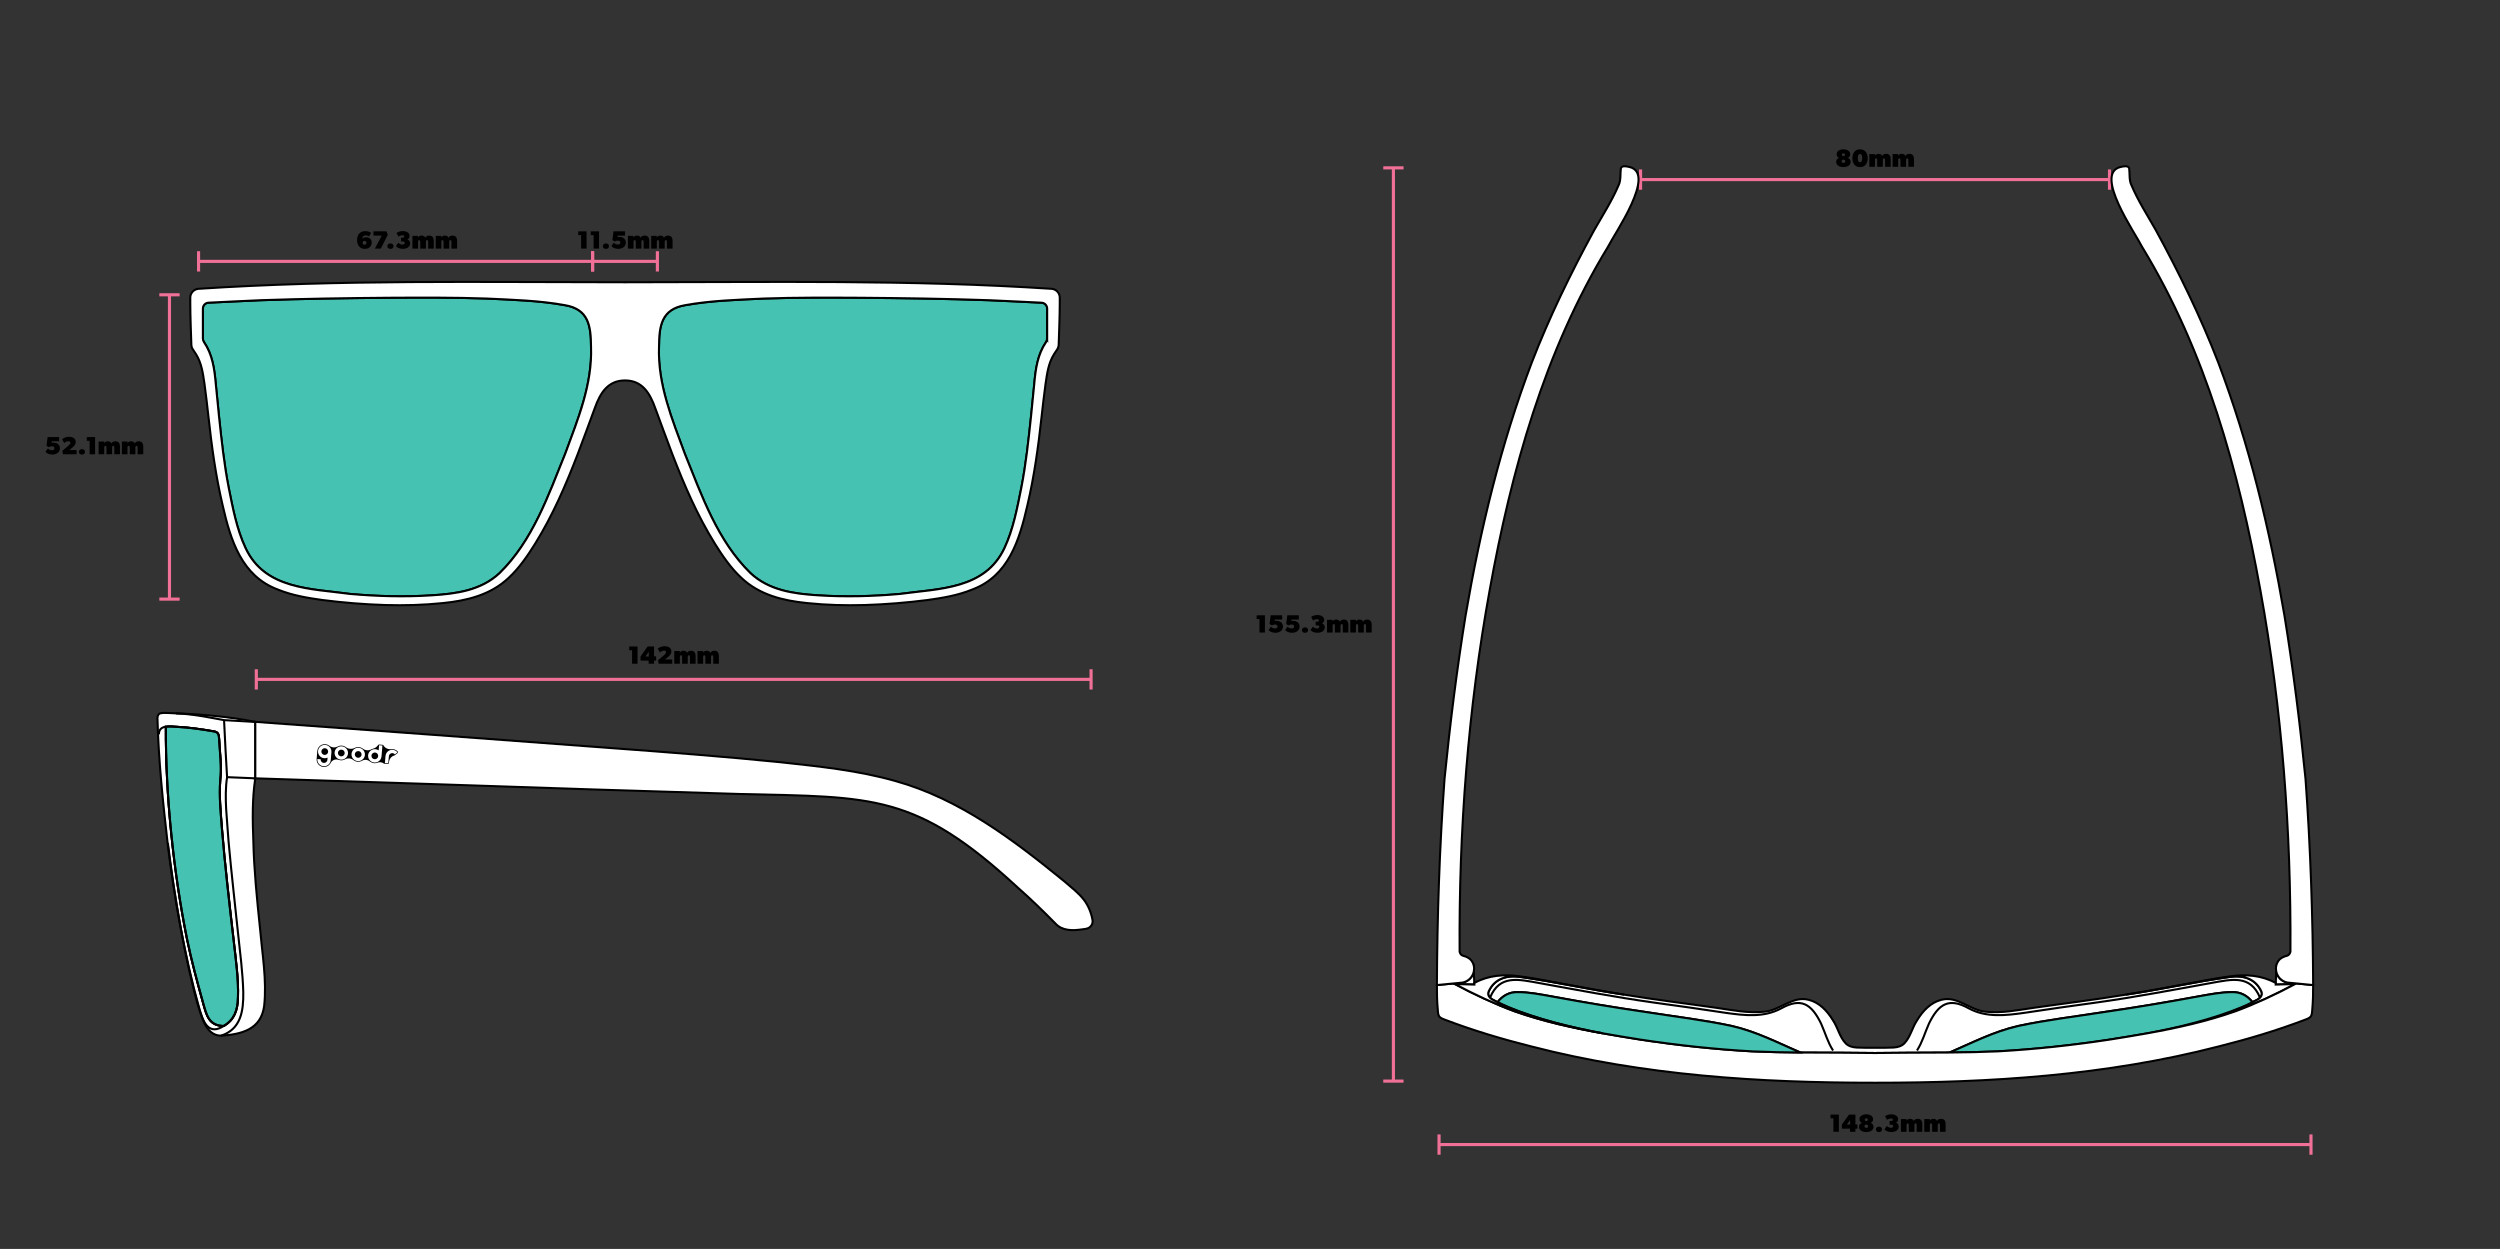 <svg viewBox="0 0 1201 600" xmlns="http://www.w3.org/2000/svg">
  <rect x="0" y="0" width="1201" height="600" fill="#333333" stroke="none"/>
  <defs>
    <style>
      .cls-1 {
        fill: #45c2b1;
      }

      .cls-1, .cls-2, .cls-3 {
        stroke: #000;
      }

      .cls-1, .cls-2, .cls-3, .cls-4 {
        stroke-miterlimit: 10;
      }

      .cls-2 {
        fill: #fff;
      }

      .cls-3, .cls-4 {
        fill: none;
      }

      .cls-5 {
        fill: #f17097;
      }

      .cls-4 {
        stroke: #f17097;
        stroke-width: 1.5px;
      }
    </style>
  </defs>
  <g id="Measurements">
    <g>
      <path d="M883.54,75.85c-.66-.22-1.22-.76-1.22-1.71,0-1.62,1.5-2.4,3.26-2.4s3.27.78,3.27,2.4c0,.96-.58,1.5-1.24,1.71.9.26,1.44.92,1.44,1.88,0,1.74-1.64,2.53-3.48,2.53s-3.48-.79-3.48-2.53c0-.96.54-1.62,1.44-1.88ZM885.58,78.25c.48,0,.88-.28.88-.78s-.4-.78-.88-.78-.86.26-.86.78.38.78.86.78ZM885.58,74.98c.46,0,.72-.24.72-.66s-.26-.66-.72-.66-.72.24-.72.66.28.66.72.66Z"></path>
      <path d="M889.88,76.01c0-2.22,1.08-4.27,3.68-4.27s3.69,2.05,3.69,4.27-1.08,4.27-3.69,4.27-3.68-2.05-3.68-4.27ZM894.61,75.97c0-1.08-.24-1.98-1.05-1.98s-1.04.9-1.04,1.98.24,2,1.04,2,1.05-.92,1.05-2Z"></path>
      <path d="M900.74,74.02l-.03.77h0c.34-.47.88-.89,1.65-.89s1.5.18,1.82,1.02c.46-.72.99-1.02,1.95-1.02,1.5,0,2.16.96,2.16,2.58v3.66h-2.7v-3.12c0-.6-.12-.94-.54-.94s-.54.34-.54.94v3.12h-2.7v-3.12c0-.6-.12-.94-.54-.94s-.54.34-.54.94v3.12h-2.7v-6.12h2.7Z"></path>
      <path d="M911.92,74.02l-.03.77h0c.34-.47.88-.89,1.65-.89s1.5.18,1.82,1.02c.46-.72.99-1.02,1.95-1.02,1.5,0,2.16.96,2.16,2.58v3.66h-2.7v-3.12c0-.6-.12-.94-.54-.94s-.54.34-.54.94v3.12h-2.7v-3.12c0-.6-.12-.94-.54-.94s-.54.34-.54.94v3.12h-2.7v-6.12h2.7Z"></path>
    </g>
    <g>
      <path d="M879.4,537.24v-1.8h3.99v8.28h-2.62v-6.48h-1.38Z"></path>
      <path d="M888.26,535.44h3.08v4.74h1v2.04h-1v1.5h-2.6v-1.5h-3.9v-1.98l3.42-4.8ZM888.8,538.02l-1.56,2.22h1.56v-2.22Z"></path>
      <path d="M894.52,539.43c-.66-.22-1.22-.76-1.22-1.71,0-1.62,1.5-2.4,3.26-2.4s3.27.78,3.27,2.4c0,.96-.58,1.5-1.23,1.71.9.26,1.44.92,1.44,1.88,0,1.74-1.64,2.53-3.48,2.53s-3.48-.79-3.48-2.53c0-.96.54-1.62,1.44-1.88ZM896.56,541.83c.48,0,.88-.28.88-.78s-.4-.78-.88-.78-.86.26-.86.78.38.78.86.78ZM896.56,538.56c.46,0,.72-.24.72-.66s-.26-.66-.72-.66-.72.24-.72.66.28.66.72.66Z"></path>
      <path d="M902.66,541.25c.86,0,1.46.47,1.46,1.31s-.6,1.3-1.46,1.3-1.48-.46-1.48-1.3.6-1.31,1.48-1.31Z"></path>
      <path d="M908.48,541.8c.54,0,1.04-.3,1.04-.78s-.38-.72-.92-.72h-.84v-1.8h.84c.42,0,.72-.18.72-.6s-.36-.6-.84-.6-1.2.12-1.98.66l-.9-1.74c.6-.42,1.44-.9,3.08-.9s3.18.84,3.18,2.28c0,.96-.44,1.44-1.04,1.74.78.24,1.32.96,1.32,1.86,0,1.8-1.74,2.65-3.48,2.65s-2.89-.67-3.36-1.33l1.14-1.62c.54.66,1.5.9,2.04.9Z"></path>
      <path d="M915.92,537.6l-.03.77h0c.34-.47.88-.89,1.65-.89s1.5.18,1.82,1.02c.46-.72.99-1.02,1.95-1.02,1.5,0,2.16.96,2.16,2.58v3.66h-2.7v-3.12c0-.6-.12-.94-.54-.94s-.54.34-.54.94v3.12h-2.7v-3.12c0-.6-.12-.94-.54-.94s-.54.34-.54.94v3.12h-2.7v-6.12h2.7Z"></path>
      <path d="M927.1,537.6l-.03.77h0c.34-.47.88-.89,1.66-.89s1.5.18,1.82,1.02c.46-.72,1-1.02,1.96-1.02,1.5,0,2.16.96,2.16,2.58v3.66h-2.7v-3.12c0-.6-.12-.94-.54-.94s-.54.34-.54.94v3.12h-2.7v-3.12c0-.6-.12-.94-.54-.94s-.54.34-.54.94v3.12h-2.7v-6.12h2.7Z"></path>
    </g>
    <g>
      <path d="M603.68,297.39v-1.8h3.99v8.28h-2.62v-6.48h-1.38Z"></path>
      <path d="M612.54,301.94c.48,0,1.2-.24,1.2-.96s-.66-.96-1.2-.96-1.14.18-1.56.42l-1.08-.66.54-4.2h5.52v2.04h-3.48l-.12.78c.18-.06.42-.14,1.02-.14,1.2,0,2.96.68,2.96,2.72s-1.82,3.01-3.56,3.01-2.88-.67-3.36-1.33l1.14-1.62c.54.66,1.5.9,1.98.9Z"></path>
      <path d="M620.52,301.94c.48,0,1.2-.24,1.2-.96s-.66-.96-1.2-.96-1.14.18-1.56.42l-1.08-.66.54-4.2h5.52v2.04h-3.48l-.12.78c.18-.06.42-.14,1.02-.14,1.2,0,2.96.68,2.96,2.72s-1.82,3.01-3.56,3.01-2.88-.67-3.36-1.33l1.14-1.62c.54.66,1.5.9,1.98.9Z"></path>
      <path d="M626.94,301.39c.86,0,1.46.47,1.46,1.31s-.6,1.29-1.46,1.29-1.48-.46-1.48-1.29.6-1.31,1.48-1.31Z"></path>
      <path d="M632.76,301.94c.54,0,1.04-.3,1.04-.78s-.38-.72-.92-.72h-.84v-1.8h.84c.42,0,.72-.18.72-.6s-.36-.6-.84-.6-1.2.12-1.98.66l-.9-1.74c.6-.42,1.44-.9,3.08-.9s3.18.84,3.18,2.28c0,.96-.44,1.44-1.04,1.74.78.24,1.32.96,1.32,1.86,0,1.8-1.74,2.65-3.48,2.65s-2.89-.67-3.36-1.33l1.14-1.62c.54.66,1.5.9,2.04.9Z"></path>
      <path d="M640.2,297.75l-.03.77h0c.34-.47.88-.89,1.66-.89s1.5.18,1.82,1.02c.46-.72,1-1.02,1.96-1.02,1.5,0,2.16.96,2.16,2.58v3.66h-2.7v-3.12c0-.6-.12-.94-.54-.94s-.54.34-.54.94v3.12h-2.7v-3.12c0-.6-.12-.94-.54-.94s-.54.34-.54.94v3.12h-2.7v-6.12h2.7Z"></path>
      <path d="M651.38,297.75l-.03.77h0c.34-.47.88-.89,1.66-.89s1.5.18,1.82,1.02c.46-.72,1-1.02,1.96-1.02,1.5,0,2.16.96,2.16,2.58v3.66h-2.7v-3.12c0-.6-.12-.94-.54-.94s-.54.34-.54.94v3.12h-2.7v-3.12c0-.6-.12-.94-.54-.94s-.54.34-.54.94v3.12h-2.7v-6.12h2.7Z"></path>
    </g>
    <g>
      <path d="M302.28,312.37v-1.8h3.99v8.28h-2.62v-6.48h-1.38Z"></path>
      <path d="M311.13,310.57h3.08v4.74h1v2.04h-1v1.5h-2.6v-1.5h-3.9v-1.98l3.42-4.8ZM311.67,313.15l-1.56,2.22h1.56v-2.22Z"></path>
      <path d="M319.95,313.27c0-.48-.36-.72-.96-.72s-1.38.3-1.98.9l-1.02-1.86s1.2-1.14,3.3-1.14,3.24,1.02,3.24,2.46-.92,2.15-1.74,2.82l-1.32,1.08h3.48v2.04h-6.54l-.3-1.68,2.7-2.28c.93-.79,1.14-1.14,1.14-1.62Z"></path>
      <path d="M326.61,312.73l-.03.77h0c.34-.47.88-.89,1.66-.89s1.5.18,1.82,1.02c.46-.72,1-1.02,1.95-1.02,1.5,0,2.16.96,2.16,2.58v3.66h-2.7v-3.12c0-.6-.12-.94-.54-.94s-.54.34-.54.94v3.12h-2.7v-3.12c0-.6-.12-.94-.54-.94s-.54.34-.54.94v3.12h-2.7v-6.12h2.7Z"></path>
      <path d="M337.79,312.73l-.03.77h0c.34-.47.88-.89,1.66-.89s1.5.18,1.82,1.02c.46-.72,1-1.02,1.95-1.02,1.5,0,2.16.96,2.16,2.58v3.66h-2.7v-3.12c0-.6-.12-.94-.54-.94s-.54.34-.54.94v3.12h-2.7v-3.12c0-.6-.12-.94-.54-.94s-.54.34-.54.94v3.12h-2.7v-6.12h2.7Z"></path>
    </g>
    <g>
      <path d="M277.79,112.94v-1.8h3.99v8.28h-2.61v-6.48h-1.38Z"></path>
      <path d="M283.79,112.94v-1.8h3.99v8.28h-2.61v-6.48h-1.38Z"></path>
      <path d="M291.09,116.95c.86,0,1.46.47,1.46,1.31s-.6,1.3-1.46,1.3-1.48-.46-1.48-1.3.6-1.31,1.48-1.31Z"></path>
      <path d="M296.84,117.5c.48,0,1.2-.24,1.2-.96s-.66-.96-1.2-.96-1.14.18-1.56.42l-1.08-.66.54-4.2h5.52v2.04h-3.48l-.12.78c.18-.06.42-.14,1.02-.14,1.2,0,2.96.68,2.96,2.72s-1.82,3.01-3.56,3.01-2.88-.67-3.36-1.33l1.14-1.62c.54.66,1.5.9,1.98.9Z"></path>
      <path d="M304.34,113.3l-.03.77h0c.34-.47.88-.89,1.66-.89s1.5.18,1.82,1.02c.46-.72,1-1.02,1.96-1.02,1.5,0,2.16.96,2.16,2.58v3.66h-2.7v-3.12c0-.6-.12-.94-.54-.94s-.54.34-.54.94v3.12h-2.7v-3.12c0-.6-.12-.94-.54-.94s-.54.34-.54.94v3.12h-2.7v-6.12h2.7Z"></path>
      <path d="M315.53,113.3l-.03.77h0c.34-.47.88-.89,1.66-.89s1.5.18,1.82,1.02c.46-.72,1-1.02,1.96-1.02,1.5,0,2.16.96,2.16,2.58v3.66h-2.7v-3.12c0-.6-.12-.94-.54-.94s-.54.34-.54.94v3.12h-2.7v-3.12c0-.6-.12-.94-.54-.94s-.54.34-.54.94v3.12h-2.7v-6.12h2.7Z"></path>
    </g>
    <g>
      <path d="M24.98,216.32c.48,0,1.2-.24,1.2-.96s-.66-.96-1.2-.96-1.14.18-1.56.42l-1.08-.66.54-4.2h5.52v2.04h-3.48l-.12.78c.18-.06.42-.14,1.02-.14,1.2,0,2.96.68,2.96,2.72s-1.82,3.01-3.56,3.01-2.88-.67-3.36-1.33l1.14-1.62c.54.66,1.5.9,1.98.9Z"></path>
      <path d="M33.8,212.66c0-.48-.36-.72-.96-.72s-1.38.3-1.98.9l-1.02-1.86s1.2-1.14,3.3-1.14,3.24,1.02,3.24,2.46-.92,2.15-1.74,2.82l-1.32,1.08h3.48v2.04h-6.54l-.3-1.68,2.7-2.28c.94-.79,1.14-1.14,1.14-1.62Z"></path>
      <path d="M39.38,215.77c.86,0,1.46.47,1.46,1.31s-.6,1.3-1.46,1.3-1.47-.46-1.47-1.3.6-1.31,1.47-1.31Z"></path>
      <path d="M41.69,211.76v-1.8h3.99v8.28h-2.62v-6.48h-1.38Z"></path>
      <path d="M50.06,212.12l-.03.77h0c.34-.47.88-.89,1.66-.89s1.5.18,1.82,1.02c.46-.72,1-1.02,1.96-1.02,1.5,0,2.16.96,2.16,2.58v3.66h-2.7v-3.12c0-.6-.12-.94-.54-.94s-.54.34-.54.94v3.12h-2.7v-3.12c0-.6-.12-.94-.54-.94s-.54.34-.54.94v3.12h-2.7v-6.12h2.7Z"></path>
      <path d="M61.25,212.12l-.03.77h0c.34-.47.88-.89,1.66-.89s1.5.18,1.82,1.02c.46-.72,1-1.02,1.96-1.02,1.5,0,2.16.96,2.16,2.58v3.66h-2.7v-3.12c0-.6-.12-.94-.54-.94s-.54.34-.54.94v3.12h-2.7v-3.12c0-.6-.12-.94-.54-.94s-.54.34-.54.94v3.12h-2.7v-6.12h2.7Z"></path>
    </g>
    <g>
      <path d="M175.62,113.05c-.45,0-.82.12-1.08.38-.27.25-.42.64-.42,1.15.12-.12.66-.6,1.92-.6s2.54.84,2.54,2.52-1.22,3.06-3.36,3.06c-1.13,0-2.09-.44-2.75-1.24-.58-.71-.93-1.71-.93-2.95,0-1.52.46-2.73,1.34-3.48.65-.55,1.53-.85,2.62-.85,1.26,0,2.28.43,2.76.79l-.9,1.74s-.84-.5-1.74-.5ZM176.04,116.65c0-.52-.4-.94-.94-.94s-.92.42-.92.94.38.92.92.92.94-.42.94-.92Z"></path>
      <path d="M179.41,111.14h6.18l.72,1.62-3.36,6.66h-2.88l3.36-6.24h-4.02v-2.04Z"></path>
      <path d="M187.57,116.95c.86,0,1.46.47,1.46,1.31s-.6,1.3-1.46,1.3-1.48-.46-1.48-1.3.6-1.31,1.48-1.31Z"></path>
      <path d="M193.38,117.5c.54,0,1.04-.3,1.04-.78s-.38-.72-.92-.72h-.84v-1.8h.84c.42,0,.72-.18.72-.6s-.36-.6-.84-.6-1.2.12-1.98.66l-.9-1.74c.6-.42,1.44-.9,3.08-.9s3.18.84,3.18,2.28c0,.96-.44,1.44-1.04,1.74.78.24,1.32.96,1.32,1.86,0,1.8-1.74,2.65-3.48,2.65s-2.89-.67-3.36-1.33l1.14-1.62c.54.66,1.5.9,2.04.9Z"></path>
      <path d="M200.82,113.3l-.03.77h0c.34-.47.88-.89,1.66-.89s1.5.18,1.82,1.02c.46-.72,1-1.02,1.96-1.02,1.5,0,2.16.96,2.16,2.58v3.66h-2.7v-3.12c0-.6-.12-.94-.54-.94s-.54.34-.54.94v3.12h-2.7v-3.12c0-.6-.12-.94-.54-.94s-.54.34-.54.94v3.12h-2.7v-6.12h2.7Z"></path>
      <path d="M212.01,113.3l-.03.77h0c.34-.47.88-.89,1.66-.89s1.5.18,1.82,1.02c.46-.72,1-1.02,1.96-1.02,1.5,0,2.16.96,2.16,2.58v3.66h-2.7v-3.12c0-.6-.12-.94-.54-.94s-.54.34-.54.94v3.12h-2.7v-3.12c0-.6-.12-.94-.54-.94s-.54.34-.54.94v3.12h-2.7v-6.12h2.7Z"></path>
    </g>
  </g>
  <g id="Layer_5">
    <g>
      <line y2="519.36" x2="669.39" y1="80.64" x1="669.39" class="cls-4"></line>
      <rect height="1.5" width="9.75" y="79.89" x="664.52" class="cls-5"></rect>
      <rect height="1.5" width="9.75" y="518.61" x="664.52" class="cls-5"></rect>
    </g>
    <g>
      <line y2="86.27" x2="1013.4" y1="86.27" x1="788.13" class="cls-4"></line>
      <rect height="9.75" width="1.5" y="81.4" x="787.38" class="cls-5"></rect>
      <rect height="9.75" width="1.5" y="81.4" x="1012.65" class="cls-5"></rect>
    </g>
    <g>
      <line y2="326.37" x2="524.15" y1="326.37" x1="123.13" class="cls-4"></line>
      <rect height="9.75" width="1.5" y="321.5" x="122.38" class="cls-5"></rect>
      <rect height="9.75" width="1.5" y="321.5" x="523.4" class="cls-5"></rect>
    </g>
    <g>
      <line y2="549.85" x2="1110.2" y1="549.85" x1="691.32" class="cls-4"></line>
      <rect height="9.75" width="1.5" y="544.98" x="690.57" class="cls-5"></rect>
      <rect height="9.75" width="1.5" y="544.98" x="1109.45" class="cls-5"></rect>
    </g>
    <g>
      <line y2="125.56" x2="315.81" y1="125.56" x1="284.71" class="cls-4"></line>
      <rect height="9.75" width="1.5" y="120.68" x="283.96" class="cls-5"></rect>
      <rect height="9.75" width="1.5" y="120.68" x="315.06" class="cls-5"></rect>
    </g>
    <g>
      <line y2="125.56" x2="284.66" y1="125.56" x1="95.39" class="cls-4"></line>
      <rect height="9.75" width="1.5" y="120.68" x="94.64" class="cls-5"></rect>
      <rect height="9.75" width="1.5" y="120.68" x="283.91" class="cls-5"></rect>
    </g>
    <g>
      <line y2="287.81" x2="81.41" y1="141.62" x1="81.41" class="cls-4"></line>
      <rect height="1.5" width="9.75" y="140.87" x="76.54" class="cls-5"></rect>
      <rect height="1.5" width="9.75" y="287.06" x="76.54" class="cls-5"></rect>
    </g>
  </g>
  <g id="Sunglasses">
    <g>
      <path d="M1103.13,472.44c-.17.1-.35.19-.53.29l-9.36.26.03-.76.23-5.54c.52,2.54,2.5,4.75,5.38,5.34l4.25.41Z" class="cls-2"></path>
      <line y2="466.69" x2="1093.5" y1="465.49" x1="1093.55" class="cls-2"></line>
      <path d="M1083.87,480.54c-.56.29-1.16.6-1.79.91-2.32-3.07-5.7-4.95-9.67-4.83-5.43-.03-11.05,1.13-16.59,2.1-15.14,2.8-30.22,5.33-45.19,7.49-13.59,2.15-27.68,3.8-41.06,6.67-11.92,2.75-21.86,7.96-32.95,12.75-1.04.01-2.07.01-3.11.02h-.03c-10.88.08-21.78.04-32.72.22-10.94-.18-21.84-.14-32.73-.22h-.02c-1.04-.01-2.07-.01-3.11-.02-11.1-4.79-21.04-10-32.96-12.75-13.38-2.87-27.47-4.52-41.06-6.67-14.96-2.16-30.05-4.69-45.18-7.49-5.54-.97-11.16-2.13-16.59-2.1-3.98-.12-7.35,1.76-9.68,4.83-.62-.31-1.22-.62-1.78-.91-1.72-.79-3.36-2.29-2.49-4.27,2.95-6.48,9.26-7.94,15.76-6.88,16.54,2.35,32.76,5.99,49.36,8.44,7.58,1.23,15.18,2.35,22.82,3.39,7.15.9,14.42,1.99,21.49,2.94,7.67,1.11,15.32,2.7,23.07,1.86,7.41-.61,13.65-7.8,21.26-5.7,5.07,1.26,8.82,5.24,11.54,9.69,2.51,3.68,3.2,8.1,6.26,11.27,1.42,1.38,3.3,1.84,5.23,1.95,2.66.16,6.13.11,8.81.12,2.67-.01,6.15.04,8.81-.12,1.93-.11,3.81-.57,5.23-1.95,3.06-3.17,3.75-7.59,6.26-11.27,2.72-4.45,6.47-8.43,11.53-9.69,7.62-2.1,13.85,5.09,21.27,5.7,7.75.84,15.4-.75,23.07-1.86,7.07-.95,14.34-2.04,21.49-2.94,7.64-1.04,15.24-2.16,22.82-3.39,16.59-2.45,32.82-6.09,49.36-8.44,6.5-1.06,12.81.4,15.75,6.88.88,1.98-.76,3.48-2.48,4.27Z" class="cls-2"></path>
      <path d="M1102.6,472.73c-8.9,4.79-19.61,9.78-28.73,13.11-13.73,4.85-27.9,7.98-42.23,10.55,14.78-2.72,31.75-6.91,45.23-12.54,1.78-.75,3.59-1.59,5.21-2.4.63-.31,1.23-.62,1.79-.91,1.72-.79,3.36-2.29,2.48-4.27-2.94-6.48-9.25-7.94-15.75-6.88-16.54,2.35-32.77,5.99-49.36,8.44,9.41-1.51,18.79-3.16,28.19-4.97,7.16-1.33,14.64-2.87,21.73-3.79,7.65-1.16,15.32-.58,22.11,3.16l-.03.76,9.36-.26Z" class="cls-2"></path>
      <path d="M1082.08,481.45c-1.62.81-3.43,1.65-5.21,2.4-13.48,5.63-30.45,9.82-45.23,12.54-.05.01-.1.02-.15.03-6.08,1.09-12.19,2.08-18.31,3.05-17.76,2.68-35.56,4.62-53.54,5.61-7.68.34-15.35.48-23.02.55,11.09-4.79,21.03-10,32.95-12.75,13.38-2.87,27.47-4.52,41.06-6.67,14.97-2.16,30.05-4.69,45.19-7.49,5.54-.97,11.16-2.13,16.59-2.1,3.97-.12,7.35,1.76,9.67,4.83Z" class="cls-1"></path>
      <path d="M1111.24,473.23c.03,4.07-.09,8.05-.44,12-.13,1.2-.08,2.56-1.02,3.41-.65.58-1.59.93-2.45,1.25-13.55,5.16-27.52,9.33-41.61,12.85-53.8,13.91-109.58,17.43-164.96,17.41-55.39.02-111.16-3.5-164.97-17.41-14.08-3.52-28.05-7.69-41.6-12.85-.86-.32-1.81-.67-2.46-1.25-.94-.85-.88-2.21-1.01-3.41-.35-3.95-.47-7.93-.44-12l8.11-.79c.17.1.35.19.53.29,8.9,4.79,19.61,9.78,28.72,13.11,13.74,4.85,27.91,7.98,42.24,10.55.05.01.1.02.15.03,6.08,1.09,12.18,2.08,18.3,3.05,17.76,2.68,35.56,4.62,53.54,5.61,7.68.34,15.35.48,23.03.55,1.04.01,2.07.01,3.11.02h.02c10.89.08,21.79.04,32.73.22,10.94-.18,21.84-.14,32.72-.22h.03c1.04-.01,2.07-.01,3.11-.02,7.67-.07,15.34-.21,23.02-.55,17.98-.99,35.78-2.93,53.54-5.61,6.12-.97,12.23-1.96,18.31-3.05.05-.01.1-.02.15-.03,14.33-2.57,28.5-5.7,42.23-10.55,9.12-3.33,19.83-8.32,28.73-13.11.18-.1.36-.19.53-.29l8.11.79Z" class="cls-2"></path>
      <path d="M920.92,504.66c2.62-4.06,3.69-8.32,5.8-13.03,4.66-9.45,9.6-12.51,19.13-7.2,8.35,4.49,17.51,3.42,26.59,2.15,11.76-1.78,22.91-3.38,34.72-4.97,18.21-2.54,37.17-6.13,55.13-9.39,9.75-1.72,18.78-4.09,23.39,7" class="cls-3"></path>
      <path d="M1111.24,473.23l-8.11-.79-4.25-.41c-2.88-.59-4.86-2.8-5.38-5.34-.37-1.75-.03-3.65,1.19-5.29.68-.98,2.26-1.74,3.03-1.97.76-.24,1.06-.3,1.51-.53.62-.43.98-1.07,1.09-1.75.37-58.15-4.02-116.44-14.45-173.69-10.34-57.29-26.26-114.68-56.75-164.76-3.35-6.73-23.38-35.27-10.48-38.47,1.62-.37,3.78-.85,4.23.71.32,2.64-.13,5.68,1.12,8.13,3.16,7.47,7.72,14.5,11.76,21.67,11.12,20.43,21.5,41.7,29.88,63.39,14.87,39.24,24.75,80.22,31.81,121.54,4.23,26.03,7.51,52.33,10.13,78.52,2.39,32.67,3.52,66.34,3.67,99.04Z" class="cls-2"></path>
      <path d="M708.28,472.99l-9.36-.26c-.18-.1-.36-.19-.53-.29l4.25-.41c2.88-.59,4.86-2.8,5.38-5.34l.23,5.54.03.76Z" class="cls-2"></path>
      <line y2="465.49" x2="707.97" y1="466.69" x1="708.02" class="cls-2"></line>
      <path d="M864.9,505.63c-7.68-.07-15.35-.21-23.03-.55-17.98-.99-35.78-2.93-53.54-5.61-6.12-.97-12.22-1.96-18.3-3.05-.05-.01-.1-.02-.15-.03-14.79-2.72-31.76-6.91-45.23-12.54-1.78-.75-3.59-1.59-5.22-2.4,2.33-3.07,5.7-4.95,9.68-4.83,5.43-.03,11.05,1.13,16.59,2.1,15.13,2.8,30.22,5.33,45.18,7.49,13.59,2.15,27.68,3.8,41.06,6.67,11.92,2.75,21.86,7.96,32.96,12.75Z" class="cls-1"></path>
      <path d="M724.65,483.85c13.47,5.63,30.44,9.82,45.23,12.54-14.33-2.57-28.5-5.7-42.24-10.55-9.11-3.33-19.82-8.32-28.72-13.11l9.36.26-.03-.76c6.79-3.74,14.46-4.32,22.1-3.16,7.09.92,14.57,2.46,21.74,3.79,9.4,1.81,18.78,3.46,28.19,4.97-16.6-2.45-32.82-6.09-49.36-8.44-6.5-1.06-12.81.4-15.76,6.88-.87,1.98.77,3.48,2.49,4.27.56.29,1.16.6,1.78.91,1.63.81,3.44,1.65,5.22,2.4Z" class="cls-2"></path>
      <path d="M880.6,504.66c-2.62-4.06-3.69-8.32-5.8-13.03-4.66-9.45-9.6-12.51-19.13-7.2-8.35,4.49-17.51,3.42-26.59,2.15-11.76-1.78-22.91-3.38-34.72-4.97-18.21-2.54-37.17-6.13-55.13-9.39-9.75-1.72-18.78-4.09-23.39,7" class="cls-3"></path>
      <path d="M772.39,118.7c-30.48,50.08-46.4,107.47-56.74,164.76-10.43,57.25-14.83,115.54-14.45,173.69.1.68.47,1.32,1.08,1.75.46.23.76.29,1.52.53.76.23,2.35.99,3.03,1.97,1.22,1.64,1.56,3.54,1.19,5.29-.52,2.54-2.5,4.75-5.38,5.34l-4.25.41-8.11.79c.15-32.7,1.27-66.37,3.67-99.04,2.62-26.19,5.9-52.49,10.12-78.52,7.07-41.32,16.95-82.3,31.81-121.54,8.38-21.69,18.76-42.96,29.88-63.39,4.05-7.17,8.61-14.2,11.77-21.67,1.24-2.45.79-5.49,1.11-8.13.45-1.56,2.61-1.08,4.23-.71,12.91,3.2-7.12,31.74-10.48,38.47Z" class="cls-2"></path>
    </g>
    <g>
      <path d="M124.9,445.92c-1.44-13.92-2.87-27.85-3.19-41.84-.39-9.99-.59-20.34.93-30.17v-27.12c-12.5-2.51-26.23-3.68-38.77-4.13-2.1-.03-4.86-.38-6.7-.02-1.09.26-1.46,1.14-1.54,2.28.52,20.4,2.66,40.68,4.99,61,2.35,19.32,5.62,38.39,9.66,57.39,1.4,6.27,2.82,12.4,4.48,18.48,1.97,5.77,3.76,15.63,11.36,15.76,9.95-.63,19.3-2.98,20.79-14.31,1.33-12.22-.94-25.02-2.01-37.32ZM114.32,479.25c-.15,6.17-1.77,10.61-6.81,13.62-7.23,0-8.37-5.43-9.92-10.97-2.81-10.07-5.62-20.5-7.75-30.81-6.51-32.47-10.32-69.01-10.17-101.99,1.78-.27,3.94.04,5.62.09,2.75.13,5.69.43,8.57.8,2.9.36,5.9.86,8.7,1.33.74.12,1.61.38,2.03.93.53.69.58,1.63.66,2.52.31,6.52,1.32,13.26.57,19.84-.61,7.71.18,15.27.75,22.97,1.5,18.39,3.61,36.42,5.77,55.07.98,8.94,2.27,17.63,1.98,26.6Z" class="cls-2"></path>
      <path d="M114.32,479.25c-.15,6.17-1.77,10.61-6.81,13.62-7.23,0-8.37-5.43-9.92-10.97-2.81-10.07-5.62-20.5-7.75-30.81-6.51-32.47-10.32-69.01-10.17-101.99,1.78-.27,3.94.04,5.62.09,2.75.13,5.69.43,8.57.8,2.9.36,5.9.86,8.7,1.33.74.12,1.61.38,2.03.93.53.69.58,1.63.66,2.52.31,6.52,1.32,13.26.57,19.84-.61,7.71.18,15.27.75,22.97,1.5,18.39,3.61,36.42,5.77,55.07.98,8.94,2.27,17.63,1.98,26.6Z" class="cls-1"></path>
      <path d="M122.28,346.79c-3.81-.22-10.74-.61-14.64-.84-7.75-1.4-15.1-2.96-23.16-3.24" class="cls-2"></path>
      <path d="M109.09,373.35c-.64-10.3-.94-17.04-1.45-27.4" class="cls-2"></path>
      <path d="M122.64,373.91c54.58,1.76,107.84,3.5,162.62,5.35,23.49.72,47.19,1.45,70.65,2.19,63.74,1.48,84.02-.33,133.12,45.02,6.16,5.41,12.23,11.33,17.97,17.16,3.29,3.66,8.45,3.5,12.9,2.83,1.06-.14,2.12-.19,3.08-.69,1.4-.73,2.2-2.36,1.84-3.94-.59-3.32-2.01-6.79-4.04-9.48-2.67-3.47-6.31-6.2-9.62-9.06-24.38-19.87-50.26-39.52-80.99-48.08-18.07-5.13-36.69-7.01-55.3-9.04-26.86-2.7-53.83-4.77-80.75-6.76-57.1-4.34-114.37-8.45-171.47-12.63v27.12Z" class="cls-2"></path>
      <path d="M114.32,479.25c-.15,6.17-1.77,10.61-6.81,13.62-7.23,0-8.37-5.43-9.92-10.97-2.81-10.07-5.62-20.5-7.75-30.81-6.51-32.47-10.32-69.01-10.17-101.99,1.78-.27,3.94.04,5.62.09,2.75.13,5.69.43,8.57.8,2.9.36,5.9.86,8.7,1.33.74.12,1.61.38,2.03.93.53.69.58,1.63.66,2.52.31,6.52,1.32,13.26.57,19.84-.61,7.71.18,15.27.75,22.97,1.5,18.39,3.61,36.42,5.77,55.07.98,8.94,2.27,17.63,1.98,26.6Z" class="cls-3"></path>
      <path d="M80.64,404.99c3.38,26.94,7.79,53.67,15.19,79.77,1.37,4.47,3.34,11.56,9.41,9.28.82-.36,1.58-.75,2.27-1.17" class="cls-3"></path>
      <path d="M79.67,349.1c-1.88.28-3.33,1.2-3.35,3.69" class="cls-3"></path>
      <path d="M106.12,497.55c9.68-3.03,10.89-12.05,10.75-20.86-.23-9.28-1.55-19.28-2.56-28.73-1.52-14.51-3.18-28.97-4.49-43.48-.6-9.79-2.25-21.38-.73-31.13l13.55.56" class="cls-3"></path>
      <g>
        <path d="M164.88,360.42c-.23-.16-.5-.26-.79-.28-.28-.02-.57.03-.82.15s-.48.31-.64.53c-.16.23-.26.5-.28.78-.02.28.03.56.15.82.12.25.31.48.54.64.23.16.51.26.79.28s.57-.03.82-.15.48-.31.64-.53c.16-.23.26-.5.28-.78.02-.28-.03-.56-.15-.82-.12-.25-.31-.48-.54-.64Z"></path>
        <path d="M173,361.11c-.23-.16-.5-.26-.79-.28-.28-.02-.57.03-.82.15s-.48.31-.64.53-.26.5-.28.78c-.02.28.03.56.15.82.12.25.31.48.54.64.23.16.51.26.79.28s.57-.03.82-.15c.25-.12.48-.31.64-.53s.26-.5.28-.78c.02-.28-.03-.56-.15-.82-.12-.25-.31-.48-.54-.64Z"></path>
        <path d="M156.93,359.73c-.23-.16-.51-.26-.79-.28s-.57.03-.82.15-.48.31-.64.53-.26.5-.28.78c-.02.28.03.56.15.82.12.25.31.48.54.64.23.16.5.26.79.28.28.02.57-.03.82-.15.25-.12.48-.31.64-.53.16-.23.26-.5.28-.78.02-.28-.03-.56-.15-.82-.12-.25-.31-.48-.54-.64Z"></path>
        <path d="M191.08,361.02c-.18-.2-.38-.38-.6-.53-.51-.36-1.12-.57-1.74-.63-.27-.02-.55-.01-.83.03-1.49.2-2.94-.52-3.69-1.81-.09-.16-.25-.26-.43-.27-.54-.05-1.09-.09-1.63-.14-.2-.02-.4.08-.51.25-.56.86-1.43,1.48-2.43,1.74-.24.06-.47.14-.69.24-.06.03-.13.06-.19.09-1.3.7-2.89.57-4.05-.35-.05-.04-.11-.08-.17-.12-.51-.36-1.12-.57-1.74-.63-.62-.05-1.26.06-1.82.32-.04.02-.08.04-.12.06-1.39.75-3.09.6-4.33-.37-.04-.03-.07-.05-.11-.08-.51-.36-1.12-.57-1.74-.63-.62-.05-1.26.06-1.82.32-.06.03-.13.06-.19.1-1.29.7-2.88.56-4.03-.35-.06-.04-.11-.09-.17-.13-.51-.36-1.12-.57-1.74-.63-.62-.05-1.26.06-1.82.32-.57.26-1.06.68-1.42,1.19-.36.51-.58,1.11-.63,1.73-.11,1.29-.22,2.58-.33,3.87-.05.62.06,1.25.32,1.81.26.56.68,1.05,1.19,1.41.51.36,1.12.57,1.74.63.62.05,1.26-.06,1.82-.32.57-.26,1.06-.68,1.42-1.19.1-.14.19-.3.27-.46.35-.67.93-1.18,1.63-1.45.71-.27,1.49-.26,2.19.01.31.11.63.19.95.22.62.05,1.26-.06,1.82-.32.1-.04.19-.09.28-.15,1.32-.72,2.95-.56,4.1.41.06.05.12.09.18.13.51.36,1.12.57,1.74.63.62.05,1.26-.06,1.82-.32.1-.04.19-.09.28-.15,1.23-.71,2.78-.57,3.87.33.08.07.17.13.25.19.51.36,1.12.57,1.74.63.57.05,1.16-.04,1.69-.26.98-.39,2.09-.25,2.93.39.08.06.18.1.29.11.55.05,1.09.09,1.64.14.3.03.57-.2.59-.5.01-.16.03-.33.04-.49.13-1.52,1.23-2.79,2.72-3.16.46-.36.91-.72,1.37-1.08.25-.2.28-.56.07-.79ZM158.89,365.18c-.05.56-.25,1.1-.57,1.56s-.77.83-1.28,1.07c-.51.24-1.08.34-1.65.29-.56-.05-1.11-.25-1.57-.57s-.84-.77-1.08-1.27c-.24-.51-.34-1.08-.29-1.63.54.05,1.07.09,1.61.14-.02.28.03.56.15.81.12.25.31.48.54.64s.5.26.79.28c.28.02.57-.03.82-.15s.48-.31.64-.53c.16-.23.26-.5.28-.78.03-.36.06-.72.09-1.08-.51.24-1.08.34-1.65.29s-1.11-.25-1.57-.57c-.46-.32-.84-.77-1.08-1.27-.24-.51-.34-1.08-.29-1.64.05-.56.25-1.1.57-1.56.32-.46.77-.83,1.28-1.07s1.08-.34,1.65-.29,1.11.25,1.57.57.84.77,1.08,1.27c.24.51.34,1.08.29,1.64-.11,1.28-.22,2.57-.33,3.85ZM166.61,363.57c-.32.46-.77.83-1.28,1.07s-1.08.34-1.65.29c-.56-.05-1.11-.25-1.57-.57-.46-.32-.84-.77-1.08-1.27-.24-.51-.34-1.08-.29-1.64s.25-1.1.57-1.56.77-.83,1.28-1.07c.51-.24,1.08-.34,1.65-.29.56.05,1.11.25,1.57.57.46.32.84.77,1.08,1.27.24.51.34,1.08.29,1.64-.05.56-.25,1.1-.57,1.56ZM174.73,364.27c-.32.46-.77.83-1.28,1.07-.51.24-1.08.34-1.65.29s-1.11-.25-1.57-.57c-.46-.32-.84-.77-1.08-1.27-.24-.51-.34-1.08-.29-1.64.05-.56.25-1.1.57-1.56.32-.46.77-.83,1.28-1.07.51-.24,1.08-.34,1.65-.29.56.05,1.11.25,1.57.57.46.32.84.77,1.08,1.27.24.51.34,1.08.29,1.64s-.25,1.1-.57,1.56ZM183.27,363.39c-.05.56-.25,1.1-.57,1.56-.32.46-.77.83-1.28,1.07-.51.24-1.08.34-1.65.29-.56-.05-1.11-.25-1.57-.57-.46-.32-.84-.77-1.08-1.27-.24-.51-.34-1.08-.29-1.64s.25-1.1.57-1.56.77-.83,1.28-1.07c.51-.24,1.08-.34,1.65-.29.56.05,1.11.25,1.57.57.07-.82.14-1.65.21-2.47.54.05,1.07.09,1.61.14-.15,1.75-.3,3.5-.45,5.24ZM189.69,362.41c-.1-.12-.21-.23-.34-.32-.23-.16-.5-.26-.79-.28-.28-.02-.57.03-.82.15s-.48.31-.64.53c-.16.23-.26.5-.29.78-.1,1.15-.2,2.3-.3,3.44-.54-.05-1.07-.09-1.61-.14.1-1.15.2-2.3.3-3.44.05-.56.25-1.1.57-1.56s.77-.83,1.28-1.07c.51-.24,1.08-.34,1.65-.29s1.11.25,1.57.57c.26.18.49.4.68.64-.42.33-.84.66-1.27,1Z"></path>
        <path d="M180.98,361.8c-.23-.16-.51-.26-.79-.28s-.57.03-.82.15-.48.31-.64.53-.26.5-.28.78c-.02.28.03.56.15.82s.31.48.54.64c.23.16.51.26.79.28s.57-.03.82-.15.48-.31.64-.54c.16-.23.26-.5.28-.78s-.03-.56-.15-.82c-.12-.25-.31-.48-.54-.64Z"></path>
      </g>
    </g>
    <g>
      <path d="M271.59,217.85c-8.15,20.19-15.73,42.01-31.6,57.49-8.86,8.29-20.78,9.93-32.3,10.64-13.19.87-26.34.51-39.41-.64-18.97-2.59-41.08-2.16-50.36-22.12-4.22-9.04-6.1-19.18-8.07-29-2.2-11.2-3.44-22.89-4.65-34.26-.53-5.06-1.05-10.12-1.51-15.19-.67-7.57-1.6-14.4-5.72-20.48-.32-.48-.51-1.03-.51-1.61v-14.43c0-1.52,1.19-2.76,2.71-2.83,8.4-.38,16.92-.86,25.15-1.19,20.46-.71,40.95-1.01,61.53-1.18,15.64-.08,31.22-.17,46.82.38,12.5.59,25.44.95,37.68,3.18,11.44,1.92,12.52,9.92,12.58,19.95.7,18.05-6.25,34.73-12.34,51.3Z" class="cls-2"></path>
      <path d="M283.93,166.55c-.06-10.03-1.14-18.03-12.58-19.95-12.24-2.23-25.18-2.59-37.68-3.18-15.6-.55-31.18-.46-46.82-.38-20.58.17-41.07.47-61.53,1.18-8.23.33-16.75.81-25.15,1.19-1.52.07-2.71,1.31-2.71,2.83v14.44c0,.57.19,1.13.51,1.61,4.12,6.08,5.05,12.91,5.72,20.48.46,5.07.98,10.13,1.51,15.19,1.21,11.37,2.45,23.06,4.65,34.26,1.97,9.82,3.85,19.96,8.07,29,9.28,19.96,31.39,19.53,50.36,22.12,13.07,1.15,26.22,1.51,39.41.64,11.52-.71,23.44-2.35,32.3-10.64,15.87-15.48,23.45-37.3,31.6-57.49,6.09-16.57,13.04-33.25,12.34-51.3Z" class="cls-1"></path>
      <path d="M328.93,217.85c8.15,20.19,15.73,42.01,31.6,57.49,8.86,8.29,20.78,9.93,32.3,10.64,13.19.87,26.34.51,39.41-.64,18.97-2.59,41.08-2.16,50.36-22.12,4.22-9.04,6.1-19.18,8.07-29,2.2-11.2,3.44-22.89,4.65-34.26.53-5.06,1.05-10.12,1.51-15.19.67-7.57,1.6-14.4,5.72-20.48.32-.48.51-1.03.51-1.61v-14.43c0-1.52-1.19-2.76-2.71-2.83-8.4-.38-16.92-.86-25.15-1.19-20.46-.71-40.95-1.01-61.53-1.18-15.64-.08-31.22-.17-46.82.38-12.5.59-25.44.95-37.68,3.18-11.44,1.92-12.52,9.92-12.58,19.95-.7,18.05,6.25,34.73,12.34,51.3Z" class="cls-1"></path>
      <path d="M505.13,138.74c-67.86-4.43-134.48-3.14-204.87-3.14s-137.01-1.29-204.86,3.14c-2.22.14-3.97,1.98-3.99,4.2v2.83c.02,6.6.3,13.17.52,19.87.03.86.32,1.68.83,2.38.52.74,1.02,1.48,1.48,2.25,2.66,4.37,3.23,9.03,3.99,14.1.74,5.26,1.31,10.61,1.92,15.88,1.57,14.23,3.51,28.51,6.82,42.53,3.83,16.72,9.08,34,26.64,40.49,6.76,2.75,14.09,3.99,21.31,4.98,9.94,1.27,20.13,2.1,30.19,2.41,9.35.24,18.38.03,27.65-.94,11.54-1.14,22.95-3.92,31.58-12.11,4.98-4.58,9.09-10.57,12.76-16.46,8.53-13.8,14.58-27.86,20.39-42.88,2.73-7.08,5.48-14.82,8.18-22.03,2.73-7.79,6.58-13.48,14.59-13.48s11.86,5.69,14.59,13.48c2.7,7.21,5.45,14.95,8.18,22.03,5.81,15.02,11.86,29.08,20.39,42.88,3.67,5.89,7.78,11.88,12.76,16.46,8.63,8.19,20.04,10.97,31.58,12.11,9.27.97,18.3,1.18,27.65.94,10.06-.31,20.25-1.14,30.19-2.41,7.22-.99,14.55-2.23,21.31-4.98,17.56-6.49,22.81-23.77,26.64-40.49,3.31-14.02,5.25-28.3,6.82-42.53.61-5.27,1.18-10.62,1.92-15.88.76-5.07,1.33-9.73,3.99-14.1.46-.77.96-1.51,1.48-2.25.51-.7.8-1.52.83-2.38.22-6.7.5-13.27.52-19.87v-2.83c-.02-2.22-1.77-4.06-3.98-4.2ZM271.59,217.85c-8.15,20.19-15.73,42.01-31.6,57.49-8.86,8.29-20.78,9.93-32.3,10.64-13.19.87-26.34.51-39.41-.64-18.97-2.59-41.08-2.16-50.36-22.12-4.22-9.04-6.1-19.18-8.07-29-2.2-11.2-3.44-22.89-4.65-34.26-.53-5.06-1.05-10.12-1.51-15.19-.67-7.57-1.6-14.4-5.72-20.48-.32-.48-.51-1.04-.51-1.61v-14.44c0-1.52,1.19-2.76,2.71-2.83,8.4-.38,16.92-.86,25.15-1.19,20.46-.71,40.95-1.01,61.53-1.18,15.64-.08,31.22-.17,46.82.38,12.5.59,25.44.95,37.68,3.18,11.44,1.92,12.52,9.92,12.58,19.95.7,18.05-6.25,34.73-12.34,51.3ZM503.06,162.68c0,.57-.19,1.13-.51,1.61-4.12,6.08-5.05,12.91-5.72,20.48-.46,5.07-.98,10.13-1.51,15.19-1.21,11.37-2.45,23.06-4.65,34.26-1.97,9.82-3.85,19.96-8.07,29-9.28,19.96-31.39,19.53-50.36,22.12-13.07,1.15-26.22,1.51-39.41.64-11.52-.71-23.44-2.35-32.3-10.64-15.87-15.48-23.45-37.3-31.6-57.49-6.09-16.57-13.04-33.25-12.34-51.3.06-10.03,1.14-18.03,12.58-19.95,12.24-2.23,25.18-2.59,37.68-3.18,15.6-.55,31.18-.46,46.82-.38,20.58.17,41.07.47,61.53,1.18,8.23.33,16.75.81,25.15,1.19,1.52.07,2.71,1.31,2.71,2.83v14.44Z" class="cls-2"></path>
    </g>
  </g>
</svg>